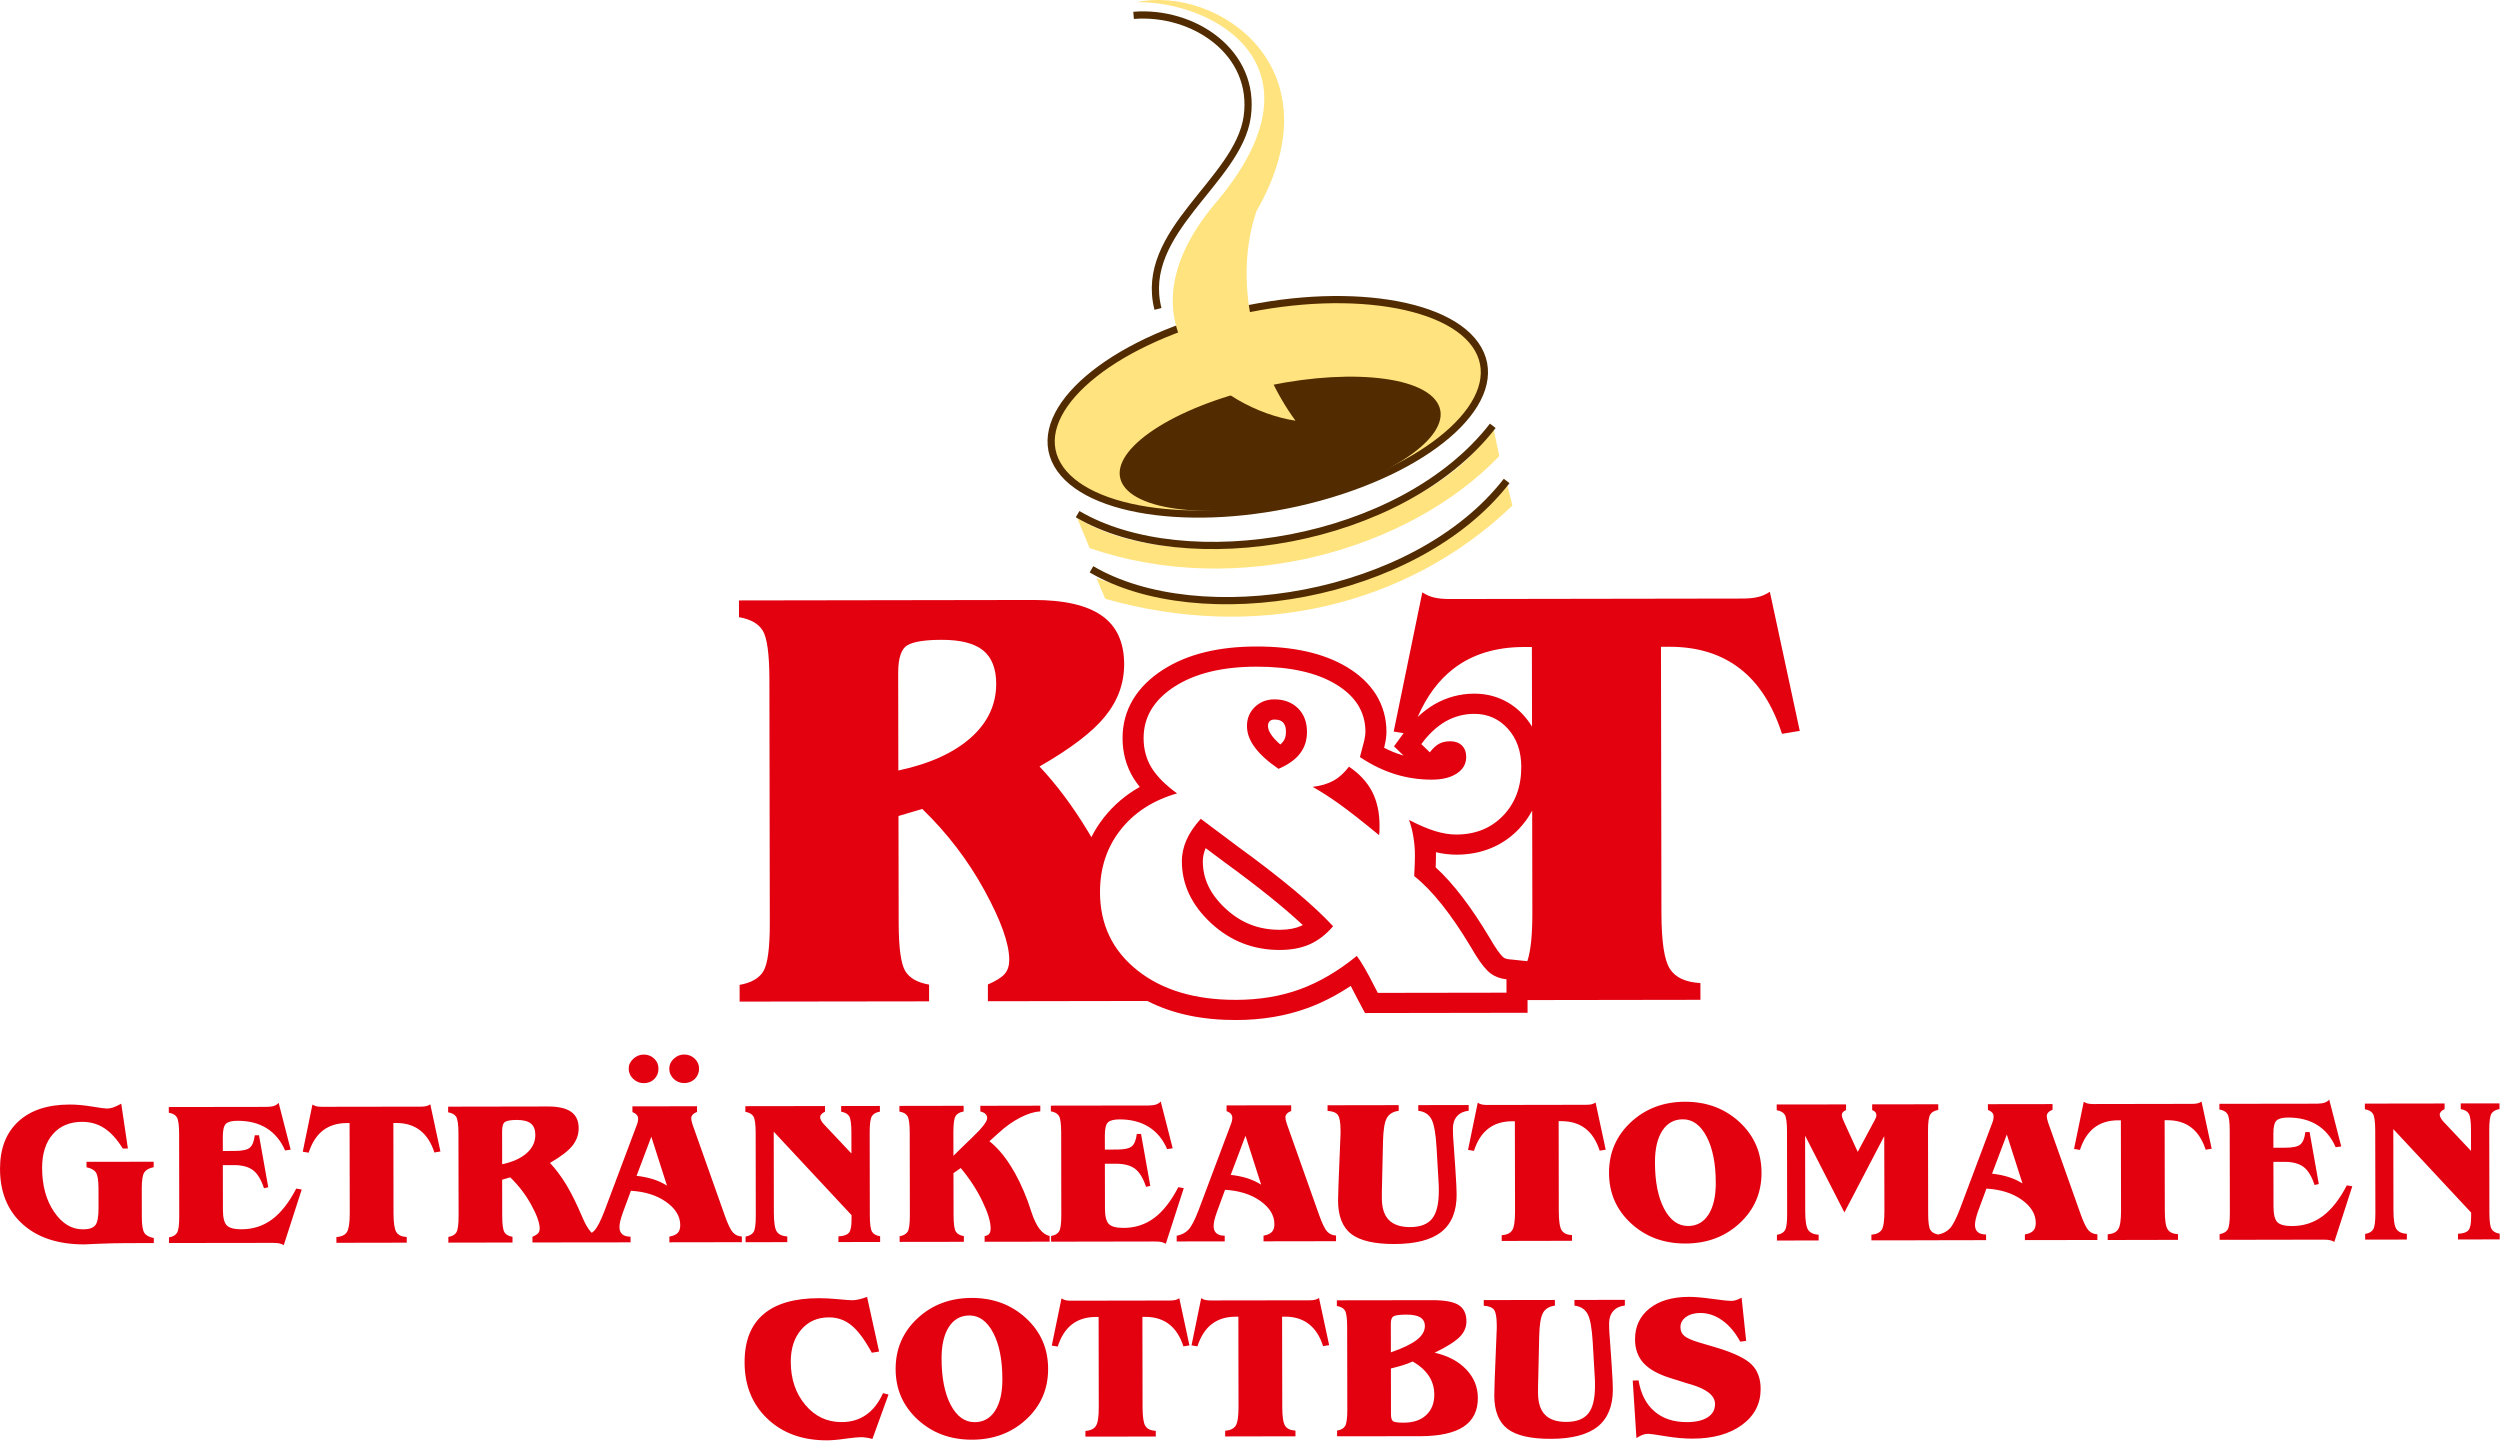 <svg version="1.1" viewBox="0 0 451 259.9" xmlns="http://www.w3.org/2000/svg">
	<g fill="#ffe37e">
		<path d="m194.3 93.4c0.76 1.828 1.515 3.656 2.276 5.484 26.7 9.172 57.68 0.328 73.89-16.6l-1.145-5.489c-9.109 17.8-54.29 29.53-75.03 16.61"/>
		<path d="m197.8 104.3c0.755 1.823 0.833 1.896 1.593 3.724 26.83 7.645 54.29 1.557 73.44-16.82l-0.916-3.729c-17.59 18.9-49.23 25.72-74.11 16.83"/>
		<path d="m219.4 57.08c20.9-5.735 42.14-3.089 47.26 5.895 5.129 8.985-7.74 20.99-28.64 26.73-20.91 5.735-42.13 3.089-47.27-5.896-5.125-8.984 7.74-20.99 28.65-26.73z" stroke="#522b00" stroke-width="1.3"/>
	</g>
	<g fill="none" stroke="#522b00" stroke-width="1.3">
		<path d="m194.4 92.75c19.36 11.4 58.44 5.312 74.9-15.93"/>
		<path d="m196.9 102.7c19.37 11.41 58.43 5.312 74.9-15.93"/>
		<path d="m208.9 55.73c-3.573-14.02 14.45-23.02 16.1-34.68 1.625-11.61-9.708-19.15-20.5-18.28"/>
	</g>
	<path d="m223.3 70.95c15.39-4.401 31.36-3.901 35.57 1.115 4.208 5.011-4.907 12.69-20.29 17.09-15.39 4.401-31.36 3.901-35.57-1.115-4.203-5.015 4.912-12.69 20.3-17.09z" fill="#522b00"/>
	<path d="m233.7 75.89c-13.33-2.005-33.04-16.8-14.67-38.96 21.41-24.91-0.083-36.78-14.03-36.53 14.27-3.073 36.71 11.51 21.65 37.73-4.421 13.21 0.047 28.22 7.047 37.75" fill="#ffe37e"/>
	<path d="m217.5 153c-0.349 0.813-0.511 1.609-0.511 2.391 0 1.579 0.333 3.037 0.98 4.412 0.651 1.38 1.667 2.755 3.12 4.104 2.791 2.593 5.984 3.833 9.765 3.828 1.635 0 2.864-0.265 3.817-0.683 0.109-0.052 0.229-0.109 0.349-0.172-3.317-3.115-8.021-6.9-14.2-11.4zm-55.44-14c5.636-1.203 9.984-3.183 13.05-5.896 3.068-2.719 4.609-5.979 4.604-9.76-5e-3 -2.745-0.801-4.755-2.385-6.036-1.588-1.261-4.072-1.891-7.468-1.885-3.016 5e-3 -5.068 0.333-6.177 0.984-1.115 0.656-1.656 2.339-1.651 5.016zm-28.63 41.69-4e-3 -3.021c2.093-0.364 3.525-1.183 4.296-2.464 0.765-1.307 1.161-4.197 1.151-8.719l-0.072-43.98c-0.011-4.521-0.412-7.411-1.183-8.713-0.776-1.287-2.208-2.093-4.303-2.453l-4e-3 -3.021 53.07-0.083c5.563-5e-3 9.672 0.927 12.37 2.823 2.697 1.875 4.041 4.803 4.047 8.76 5e-3 3.453-1.141 6.589-3.417 9.396-2.271 2.824-6.224 5.828-11.85 9.057 3.057 3.251 5.968 7.136 8.724 11.69 0.208 0.349 0.421 0.703 0.629 1.063 0.609-1.213 1.344-2.375 2.209-3.484 1.791-2.287 3.979-4.147 6.525-5.579-0.416-0.516-0.801-1.047-1.14-1.593-1.333-2.183-1.964-4.615-1.969-7.193-5e-3 -2.5 0.615-4.855 1.891-6.989 1.265-2.115 3.099-3.875 5.339-5.323 4.516-2.928 10.25-4.224 16.89-4.235 6.469-0.011 12.05 1.115 16.41 3.745 2.167 1.312 3.963 2.947 5.213 4.957 1.26 2.032 1.864 4.292 1.864 6.688 5e-3 0.797-0.129 1.635-0.328 2.468-0.031 0.131-0.063 0.267-0.099 0.407 1.068 0.557 2.12 0.984 3.156 1.308 0.12 0.036 0.235 0.072 0.355 0.104l-1.724-1.667 1.739-2.375-1.791-0.292 5.161-25.11c0.697 0.448 1.411 0.776 2.151 0.937 0.735 0.177 1.693 0.265 2.917 0.265l52.54-0.083c1.229 0 2.208-0.095 2.943-0.276 0.735-0.163 1.448-0.491 2.145-0.943l5.396 25.09-3.203 0.531c-1.704-5.26-4.24-9.203-7.636-11.8-3.396-2.615-7.62-3.912-12.71-3.907l-1.489 5e-3 0.083 48.07c0.011 5.077 0.505 8.421 1.505 9.995 1 1.588 2.833 2.457 5.527 2.599l5e-3 3.021-31.19 0.047 5e-3 2.291-29.33 0.048-1.495-2.813-0.011-0.015c-0.385-0.777-0.74-1.464-1.063-2.068-2.525 1.681-5.125 3.02-7.797 4-3.963 1.448-8.285 2.151-12.9 2.156-6.047 0.011-11.43-1.088-15.99-3.437l-28.77 0.047-5e-3 -3.021c1.469-0.635 2.485-1.271 3.032-1.905 0.563-0.652 0.823-1.5 0.823-2.552-5e-3 -2.928-1.5-7.105-4.468-12.52-2.969-5.421-6.709-10.32-11.22-14.69l-4.296 1.271 0.036 19.25c5e-3 4.521 0.407 7.412 1.183 8.713 0.771 1.281 2.208 2.095 4.301 2.453l5e-3 3.021zm142.1-7.292c0.609-1.823 0.911-4.697 0.907-8.615l-0.032-18.56c-0.635 1.199-1.443 2.317-2.421 3.349-1.448 1.511-3.141 2.677-5.079 3.463-1.932 0.781-4.005 1.147-6.177 1.147-1.219 0-2.453-0.156-3.687-0.443 0 0.187 5e-3 0.375 5e-3 0.563l-0.027 1.509c-5e-3 0.188-0.016 0.407-0.027 0.657 3.245 2.968 6.444 7.219 9.652 12.57l0.812 1.36c0.984 1.583 1.599 2.193 1.797 2.339 0.183 0.135 0.463 0.26 0.932 0.312zm0.849-42.3-0.027-14.38h-1.432c-5.125 0.011-9.365 1.319-12.75 3.948-2.661 2.057-4.807 4.959-6.421 8.677 0.943-0.891 1.964-1.667 3.073-2.312 2.187-1.24 4.572-1.891 7.115-1.896 1.719 0 3.375 0.317 4.927 1 1.552 0.681 2.88 1.681 4.005 2.916 0.583 0.647 1.083 1.328 1.511 2.047zm-45.42 3.204c0.235-0.193 0.396-0.365 0.511-0.516 0.303-0.396 0.516-0.916 0.516-1.76 0-0.995-0.276-1.448-0.568-1.74-0.271-0.26-0.672-0.479-1.5-0.479-0.427 0-0.636 0.093-0.86 0.301-0.203 0.208-0.317 0.417-0.312 0.871 0 0.411 0.136 0.973 0.708 1.744 0.344 0.464 0.833 0.989 1.505 1.579zm-0.317 4.396c1.755-0.751 3.057-1.672 3.88-2.771 0.839-1.084 1.26-2.381 1.255-3.907 0-1.771-0.547-3.183-1.629-4.26-1.095-1.063-2.511-1.595-4.235-1.595-1.412 0-2.584 0.464-3.541 1.375-0.943 0.923-1.423 2.063-1.417 3.443 0 1.297 0.469 2.579 1.417 3.844 0.932 1.271 2.359 2.563 4.271 3.871zm6.156 3.249c1.536 0.86 3.131 1.896 4.812 3.089 1.667 1.192 4.057 3.061 7.172 5.619 0.027-0.228 0.057-0.457 0.073-0.692 0.016-0.24 0.016-0.589 0.011-1.036 0-2.36-0.459-4.407-1.344-6.131-0.907-1.729-2.287-3.224-4.167-4.489-0.855 1.12-1.787 1.973-2.817 2.536-1.021 0.563-2.265 0.927-3.74 1.104zm3.693 25.15c-3.491-3.797-9.276-8.631-17.35-14.5-2.901-2.171-5.079-3.796-6.521-4.885-1.172 1.297-2.025 2.568-2.577 3.819-0.552 1.255-0.839 2.552-0.833 3.864 5e-3 4.161 1.755 7.875 5.255 11.13 3.489 3.235 7.62 4.853 12.41 4.848 2.052-4e-3 3.843-0.337 5.385-1.015 1.531-0.683 2.953-1.765 4.229-3.265zm-28.15-23.97c-2.104-1.527-3.635-3.063-4.599-4.62-0.948-1.552-1.432-3.339-1.437-5.344-5e-3 -3.787 1.849-6.891 5.557-9.287 3.703-2.395 8.625-3.599 14.78-3.609 6.052-9e-3 10.84 1.048 14.37 3.188 3.532 2.131 5.308 4.979 5.312 8.568 0 0.416-0.072 0.963-0.233 1.656-0.167 0.693-0.417 1.656-0.761 2.896 2.105 1.407 4.224 2.427 6.355 3.088 2.131 0.661 4.339 0.985 6.625 0.985 1.901-5e-3 3.405-0.381 4.525-1.131 1.115-0.74 1.667-1.735 1.667-2.975-5e-3 -0.859-0.26-1.552-0.771-2.057-0.511-0.5-1.219-0.76-2.088-0.76-0.797 0-1.475 0.147-2.027 0.448-0.557 0.292-1.109 0.812-1.677 1.547l-1.536-1.484c1.317-1.803 2.771-3.156 4.36-4.084 1.609-0.905 3.333-1.375 5.181-1.375 2.428-5e-3 4.443 0.885 6.068 2.672 1.609 1.781 2.423 4.073 2.427 6.896 5e-3 3.573-1.083 6.5-3.255 8.776-2.188 2.281-5.011 3.421-8.464 3.427-1.197 5e-3 -2.505-0.208-3.891-0.64-1.395-0.443-2.943-1.104-4.64-1.995 0.349 0.979 0.62 2 0.787 3.068 0.181 1.083 0.276 2.176 0.276 3.296 0 0.48-0.016 0.969-0.027 1.459-0.015 0.489-0.047 1.255-0.104 2.303 3.235 2.561 6.636 6.823 10.23 12.82 0.344 0.588 0.631 1.052 0.823 1.38 1.041 1.672 1.959 2.792 2.756 3.385 0.812 0.588 1.76 0.927 2.837 1.041l5e-3 2.412-23.21 0.036-0.407-0.765c-1.495-2.979-2.635-4.937-3.391-5.901-3.343 2.74-6.76 4.735-10.24 6.011-3.48 1.271-7.333 1.912-11.55 1.916-7.385 0.011-13.32-1.765-17.8-5.328-4.479-3.567-6.724-8.26-6.735-14.09-4e-3 -4.339 1.219-8.073 3.688-11.23 2.475-3.161 5.88-5.353 10.21-6.599" fill="#e3000f" fill-rule="evenodd"/>
	<path d="m17.77 214.4c-0.005-1.457-0.156-2.416-0.473-2.891-0.313-0.468-0.875-0.776-1.688-0.927v-0.989l12.11-0.016 0.005 0.985c-0.812 0.156-1.375 0.468-1.688 0.932-0.312 0.473-0.463 1.437-0.463 2.896l0.011 5.156c0 1.463 0.156 2.421 0.463 2.875 0.308 0.459 0.871 0.765 1.693 0.917l0.005 0.911c-3.235-5e-3 -6.912-0.011-9.823 0.12-1.543 0.079-2.444 0.115-2.72 0.12-4.697 0.005-8.411-1.208-11.12-3.651-2.715-2.439-4.073-5.767-4.079-9.975-0.005-3.656 1.093-6.5 3.297-8.541 2.203-2.037 5.291-3.057 9.26-3.063 1.208-5e-3 2.547 0.12 4.031 0.359 1.475 0.245 2.381 0.365 2.719 0.365 0.344 0 0.709-0.068 1.111-0.199 0.395-0.135 0.885-0.364 1.452-0.681l1.199 8.088h-0.923c-1.025-1.656-2.124-2.875-3.307-3.651-1.177-0.776-2.521-1.161-4.016-1.161-2.249 5e-3 -4.016 0.749-5.301 2.235-1.292 1.484-1.933 3.52-1.928 6.088 0.005 3.167 0.724 5.803 2.157 7.912 1.432 2.115 3.171 3.167 5.219 3.161 1.052 0 1.776-0.235 2.187-0.704 0.412-0.468 0.615-1.5 0.615-3.088zm12.72 9.849v-1.025c0.709-0.125 1.193-0.401 1.453-0.839 0.26-0.433 0.396-1.423 0.391-2.953l-0.021-14.91c-4e-3 -1.531-0.14-2.516-0.4-2.953-0.267-0.437-0.751-0.713-1.459-0.833l-0.005-1.025 17.64-0.027c0.531 0 0.979-0.063 1.339-0.177 0.364-0.124 0.64-0.312 0.837-0.561l2.172 8.452-1.009 0.147c-0.767-1.771-1.871-3.104-3.324-4.011-1.443-0.901-3.203-1.349-5.26-1.344-1.021 0-1.724 0.183-2.093 0.547-0.376 0.371-0.557 1.152-0.557 2.365l0.005 2.536 2.151-5e-3c1.349-5e-3 2.255-0.197 2.713-0.588 0.464-0.391 0.765-1.136 0.896-2.24h0.765l1.667 9.375-0.765 0.183c-0.516-1.568-1.183-2.661-1.995-3.271-0.813-0.604-1.969-0.912-3.464-0.907h-1.968l0.015 8.079c0 1.407 0.24 2.339 0.709 2.807 0.468 0.464 1.348 0.699 2.645 0.693 2.088 0 3.932-0.604 5.541-1.803 1.604-1.203 3.047-3.052 4.333-5.541l0.989 0.172-3.239 10.03c-0.235-0.14-0.5-0.244-0.781-0.312-0.276-0.068-0.688-0.093-1.24-0.093l-18.68 0.025zm30.2-0.047-0.005-1.027c0.927-0.077 1.563-0.375 1.901-0.911 0.337-0.532 0.509-1.656 0.509-3.365l-0.031-16.3h-0.484c-1.735 5e-3 -3.172 0.453-4.324 1.339-1.14 0.885-2 2.224-2.572 4.009l-1.068-0.176 1.749-8.511c0.235 0.151 0.48 0.26 0.729 0.317 0.251 0.063 0.573 0.089 0.991 0.089l17.81-0.027c0.416 0 0.749-0.031 1-0.093 0.245-0.057 0.489-0.167 0.729-0.323l1.828 8.504-1.088 0.183c-0.579-1.781-1.439-3.12-2.589-4-1.151-0.885-2.583-1.328-4.307-1.323h-0.505l0.025 16.3c0.005 1.719 0.177 2.853 0.516 3.385 0.339 0.541 0.959 0.833 1.869 0.88l0.005 1.025zm29.9-14.17c1.905-0.407 3.385-1.079 4.421-2 1.041-0.921 1.563-2.027 1.563-3.307-0.005-0.933-0.271-1.611-0.813-2.048-0.536-0.427-1.38-0.64-2.525-0.64-1.027 5e-3 -1.719 0.115-2.099 0.339-0.376 0.219-0.557 0.792-0.557 1.697zm-9.704 14.14-0.005-1.027c0.713-0.125 1.199-0.401 1.453-0.833 0.265-0.443 0.396-1.427 0.396-2.959l-0.027-14.91c0-1.532-0.14-2.511-0.4-2.953-0.261-0.432-0.751-0.708-1.459-0.828v-1.021l17.98-0.031c1.885-5e-3 3.281 0.312 4.193 0.953 0.916 0.635 1.369 1.629 1.375 2.973 0 1.172-0.391 2.229-1.156 3.183-0.776 0.957-2.115 1.973-4.021 3.072 1.037 1.105 2.021 2.417 2.959 3.959 0.927 1.547 1.875 3.464 2.844 5.745l0.077 0.177c0.912 2.145 1.876 3.291 2.885 3.432l5e-3 1.02-11.93 0.021-0.005-1.021c0.5-0.219 0.844-0.437 1.032-0.651 0.187-0.219 0.276-0.505 0.276-0.864 0-0.991-0.505-2.407-1.516-4.245-1.005-1.839-2.271-3.495-3.803-4.973l-1.453 0.432 0.011 6.52c0 1.532 0.141 2.511 0.401 2.953 0.265 0.433 0.751 0.709 1.459 0.828v1.027zm33.95-12.05c1.089 0.12 2.079 0.324 2.979 0.611 0.901 0.28 1.74 0.667 2.511 1.161l-2.828-8.828zm0.063-9.233c0.073-0.177 0.125-0.36 0.161-0.537 0.041-0.176 0.057-0.348 0.057-0.52 0-0.276-0.083-0.511-0.24-0.699-0.161-0.192-0.421-0.369-0.785-0.52l-5e-3 -1.027 11.66-0.016v1.021c-0.328 0.125-0.584 0.281-0.767 0.479-0.187 0.199-0.28 0.412-0.28 0.641 0 0.14 0.02 0.292 0.047 0.464 0.031 0.167 0.099 0.405 0.197 0.719l5.844 16.49c0.552 1.547 1.041 2.536 1.453 2.973 0.405 0.437 0.937 0.672 1.588 0.709l5e-3 1.025-13.08 0.021v-1.027c0.692-0.125 1.197-0.349 1.505-0.661 0.307-0.328 0.457-0.792 0.457-1.412-5e-3 -1.593-0.848-2.979-2.525-4.176-1.683-1.193-3.808-1.871-6.376-2.021l-1.489 4.041c-0.192 0.527-0.333 1.005-0.432 1.428-0.093 0.432-0.145 0.785-0.145 1.072 0 0.579 0.167 1.005 0.505 1.303 0.339 0.292 0.839 0.437 1.495 0.437l5e-3 1.025-8.661 0.011v-1.025c0.869-0.167 1.572-0.527 2.109-1.084 0.536-0.563 1.145-1.735 1.828-3.515zm5.839-10.12c0-0.672 0.265-1.26 0.801-1.765 0.537-0.511 1.167-0.771 1.891-0.771 0.735 0 1.365 0.249 1.891 0.744 0.527 0.495 0.787 1.089 0.792 1.781 0 0.755-0.255 1.38-0.765 1.88-0.511 0.495-1.151 0.745-1.912 0.751-0.744 0-1.385-0.256-1.911-0.767-0.521-0.504-0.787-1.124-0.787-1.853zm-7.323 0.011c0-0.672 0.276-1.261 0.823-1.767 0.547-0.509 1.183-0.771 1.891-0.771 0.744 0 1.38 0.245 1.891 0.735 0.516 0.489 0.765 1.089 0.771 1.792 0 0.755-0.245 1.38-0.745 1.88-0.495 0.495-1.135 0.751-1.911 0.751-0.729 0-1.371-0.256-1.907-0.772-0.541-0.509-0.807-1.129-0.812-1.848zm22.91 11.58c-5e-3 -1.531-0.14-2.511-0.405-2.953-0.261-0.432-0.745-0.708-1.453-0.828l-5e-3 -1.025 14.37-0.021v1.027c-0.287 0.119-0.5 0.26-0.651 0.437-0.151 0.172-0.229 0.364-0.229 0.568 5e-3 0.151 0.073 0.353 0.197 0.599 0.136 0.244 0.297 0.473 0.5 0.672l4.948 5.255-5e-3 -3.755c0-1.532-0.135-2.511-0.391-2.953-0.255-0.432-0.739-0.708-1.452-0.828v-1.027l6.984-0.011v1.027c-0.708 0.12-1.193 0.396-1.453 0.833-0.26 0.443-0.396 1.421-0.391 2.959l0.026 14.91c0 1.532 0.135 2.511 0.395 2.953 0.267 0.432 0.751 0.708 1.464 0.828v1.027l-7.525 0.016v-1.027c0.911-0.041 1.531-0.251 1.869-0.625 0.339-0.375 0.5-1.161 0.5-2.359v-0.844l-14.04-15.06 0.025 14.64c5e-3 1.724 0.177 2.848 0.521 3.375 0.339 0.52 0.973 0.823 1.901 0.896v1.02l-7.527 0.011v-1.02c0.708-0.125 1.193-0.401 1.453-0.839 0.265-0.439 0.396-1.423 0.391-2.953l-0.021-14.91zm25.97 19.68-5e-3 -1.021c0.708-0.124 1.197-0.405 1.459-0.839 0.26-0.443 0.391-1.421 0.391-2.957l-0.027-14.91c0-1.532-0.14-2.511-0.401-2.953-0.265-0.437-0.749-0.713-1.457-0.833v-1.021l11.58-0.02 5e-3 1.025c-0.713 0.125-1.197 0.401-1.459 0.839-0.26 0.437-0.391 1.417-0.391 2.953l0.011 4.203 1.527-1.509c0.443-0.437 1.031-1 1.781-1.715 1.853-1.771 2.781-2.957 2.776-3.556 0-0.313-0.1-0.568-0.303-0.772-0.213-0.203-0.521-0.348-0.927-0.448l-5e-3 -1.02 10.82-0.021v1.027c-1.088 0.063-2.292 0.432-3.62 1.12-1.328 0.681-2.624 1.599-3.88 2.755l-1.677 1.511c1.349 1.072 2.6 2.516 3.756 4.323 1.161 1.803 2.208 3.969 3.151 6.473 0.183 0.505 0.421 1.199 0.708 2.084 0.828 2.525 1.912 3.927 3.245 4.213l5e-3 1.027-11.73 0.015v-1.02c0.391-0.073 0.672-0.213 0.839-0.432 0.161-0.215 0.244-0.537 0.244-0.975-4e-3 -1.208-0.5-2.839-1.495-4.891-0.984-2.047-2.281-4.047-3.896-5.979l-1.312 0.916 0.016 7.579c5e-3 1.531 0.135 2.516 0.401 2.959 0.26 0.432 0.749 0.703 1.457 0.828v1.025l-11.58 0.016zm27.32-0.041v-1.027c0.708-0.12 1.193-0.401 1.453-0.839 0.26-0.432 0.396-1.416 0.391-2.953l-0.021-14.91c-5e-3 -1.532-0.14-2.516-0.401-2.953-0.265-0.432-0.749-0.708-1.463-0.833v-1.027l17.63-0.025c0.537 0 0.985-0.063 1.344-0.177 0.36-0.125 0.647-0.308 0.844-0.563l2.161 8.459-1.005 0.145c-0.765-1.771-1.869-3.109-3.323-4.011-1.448-0.9-3.203-1.348-5.26-1.348-1.021 0-1.724 0.187-2.095 0.547-0.375 0.369-0.557 1.156-0.557 2.369l5e-3 2.532 2.152-5e-3c1.348 0 2.255-0.199 2.713-0.584 0.463-0.396 0.765-1.135 0.896-2.239h0.765l1.667 9.375-0.765 0.177c-0.516-1.568-1.183-2.657-1.995-3.272-0.813-0.604-1.969-0.905-3.464-0.905l-1.969 5e-3 0.016 8.077c0 1.401 0.24 2.333 0.708 2.808 0.469 0.463 1.349 0.692 2.647 0.692 2.088 0 3.932-0.609 5.541-1.801 1.609-1.209 3.047-3.052 4.333-5.547l0.989 0.176-3.24 10.03c-0.239-0.136-0.5-0.24-0.78-0.312-0.276-0.063-0.688-0.095-1.24-0.095zm32.41-12.05c1.083 0.12 2.072 0.319 2.979 0.605 0.901 0.285 1.735 0.676 2.511 1.161l-2.828-8.823zm0.063-9.233c0.072-0.177 0.124-0.36 0.161-0.537 0.041-0.176 0.057-0.348 0.057-0.525 0-0.271-0.084-0.505-0.245-0.699-0.156-0.187-0.421-0.364-0.787-0.515v-1.027l11.66-0.016v1.021c-0.323 0.125-0.577 0.276-0.76 0.479-0.188 0.199-0.281 0.412-0.281 0.641 0 0.14 0.016 0.292 0.041 0.464 0.037 0.167 0.104 0.405 0.204 0.719l5.843 16.49c0.553 1.547 1.043 2.536 1.453 2.973 0.407 0.437 0.937 0.672 1.589 0.709v1.02l-13.08 0.021v-1.021c0.693-0.125 1.199-0.344 1.505-0.667 0.303-0.323 0.459-0.792 0.453-1.407 0-1.588-0.844-2.979-2.521-4.176-1.681-1.199-3.812-1.871-6.38-2.021l-1.484 4.041c-0.193 0.527-0.333 1.005-0.437 1.428-0.095 0.427-0.141 0.785-0.141 1.072 0 0.579 0.167 1.005 0.505 1.297 0.339 0.297 0.839 0.443 1.495 0.443l5e-3 1.021-8.667 0.015v-1.025c0.875-0.167 1.579-0.527 2.115-1.089 0.532-0.552 1.145-1.729 1.828-3.509zm40.46 8.167 0.021 0.344c0.135 2.009 0.208 3.432 0.208 4.271 5e-3 3.015-0.907 5.255-2.744 6.724-1.839 1.463-4.663 2.192-8.469 2.197-3.615 0.011-6.213-0.599-7.797-1.807-1.577-1.219-2.375-3.219-2.38-6.021 0.021-1.011 0.047-1.787 0.073-2.823l0.375-9.303v-0.525c0-1.443-0.172-2.38-0.495-2.813-0.333-0.432-0.948-0.672-1.849-0.719v-1.02l12.83-0.021 5e-3 1.027c-1.025 0.124-1.739 0.572-2.151 1.312-0.407 0.74-0.636 2.145-0.683 4.219l-0.172 7.599c-0.041 0.896-0.036 1.833-0.036 2.62 5e-3 1.765 0.421 3.068 1.26 3.932 0.839 0.865 2.125 1.292 3.839 1.292 1.839-5e-3 3.167-0.516 3.975-1.531 0.807-1.011 1.208-2.677 1.203-5.005 0.016-0.505-0.016-1.052-0.041-1.527l-0.36-6.188c-0.145-2.599-0.457-4.337-0.927-5.213-0.479-0.885-1.271-1.391-2.38-1.52v-1.021l9.093-0.016v1.027c-0.901 0.099-1.593 0.427-2.093 0.989-0.495 0.563-0.751 1.308-0.751 2.224 5e-3 0.339 0.011 0.62 0.016 0.844 5e-3 0.229 0.016 0.459 0.027 0.683zm8.36 12.98-5e-3 -1.021c0.927-0.077 1.563-0.375 1.901-0.911 0.339-0.532 0.509-1.656 0.509-3.365l-0.031-16.29h-0.484c-1.735 0-3.172 0.448-4.323 1.337-1.141 0.881-2 2.22-2.573 4.005l-1.068-0.176 1.751-8.511c0.233 0.151 0.479 0.26 0.728 0.317 0.251 0.057 0.573 0.088 0.991 0.088l17.81-0.031c0.417 0 0.751-0.027 1-0.088 0.251-0.057 0.489-0.167 0.729-0.324l1.828 8.511-1.088 0.177c-0.579-1.781-1.437-3.12-2.589-4-1.151-0.885-2.583-1.323-4.307-1.323h-0.505l0.025 16.29c5e-3 1.724 0.177 2.859 0.516 3.391 0.339 0.536 0.959 0.833 1.871 0.88v1.02zm19.36-12.28c-5e-3 -3.641 1.308-6.683 3.937-9.136 2.636-2.452 5.896-3.687 9.787-3.692 3.891-5e-3 7.156 1.219 9.808 3.656 2.645 2.453 3.973 5.489 3.979 9.131 0.011 3.64-1.303 6.677-3.937 9.12-2.636 2.443-5.901 3.667-9.803 3.667-3.891 9e-3 -7.156-1.204-9.801-3.636-2.641-2.437-3.964-5.469-3.969-9.109zm13.32-9.661c-1.583 0-2.817 0.692-3.708 2.057-0.885 1.375-1.333 3.281-1.323 5.724 0 3.473 0.552 6.249 1.645 8.339 1.095 2.088 2.537 3.129 4.328 3.124 1.573 0 2.797-0.681 3.677-2.052 0.885-1.369 1.323-3.276 1.319-5.728-5e-3 -3.464-0.553-6.235-1.647-8.329-1.099-2.093-2.525-3.14-4.292-3.135zm36.33 3.031-7.187 13.77-7.089-13.85 0.021 13.61c0 1.724 0.177 2.853 0.521 3.38 0.339 0.516 0.973 0.817 1.9 0.891v1.025l-7.525 0.011v-1.025c0.708-0.125 1.192-0.396 1.459-0.839 0.26-0.432 0.391-1.417 0.385-2.953l-0.027-14.91c0-1.531-0.135-2.515-0.396-2.953-0.265-0.437-0.749-0.708-1.457-0.833l-5e-3 -1.025 12.51-0.016v1.021c-0.251 0.099-0.443 0.224-0.568 0.385-0.136 0.151-0.199 0.333-0.199 0.547 0 0.109 0.037 0.276 0.115 0.5 0.073 0.219 0.188 0.495 0.333 0.812l2.428 5.297 2.833-5.301 0.036-0.057c0.339-0.595 0.5-1.005 0.5-1.219 0-0.229-0.063-0.423-0.188-0.584-0.135-0.161-0.328-0.292-0.577-0.385v-1.027l11.92-0.015 5e-3 1.02c-0.708 0.125-1.197 0.407-1.459 0.839-0.26 0.437-0.396 1.423-0.391 2.959l0.027 14.91c0 1.531 0.14 2.515 0.401 2.953 0.26 0.432 0.749 0.708 1.457 0.828v1.025l-12.1 0.016v-1.021c0.901-0.072 1.511-0.364 1.849-0.875 0.339-0.511 0.5-1.64 0.5-3.401zm19.45 6.776c1.089 0.12 2.079 0.319 2.975 0.609 0.905 0.281 1.744 0.667 2.515 1.157l-2.828-8.829zm0.063-9.233c0.073-0.177 0.125-0.36 0.161-0.537 0.041-0.183 0.057-0.353 0.057-0.525 0-0.276-0.083-0.505-0.239-0.699-0.163-0.187-0.428-0.364-0.787-0.515l-5e-3 -1.027 11.66-0.016 5e-3 1.021c-0.328 0.125-0.584 0.276-0.765 0.479-0.188 0.199-0.281 0.412-0.281 0.641 0 0.14 0.02 0.291 0.047 0.463 0.031 0.167 0.099 0.407 0.197 0.719l5.849 16.49c0.552 1.541 1.036 2.536 1.448 2.973 0.407 0.437 0.937 0.672 1.593 0.708v1.021l-13.08 0.021v-1.021c0.692-0.125 1.197-0.344 1.505-0.667 0.307-0.323 0.457-0.792 0.457-1.407-4e-3 -1.593-0.848-2.979-2.525-4.181-1.683-1.193-3.808-1.865-6.375-2.016l-1.491 4.041c-0.192 0.527-0.333 1.005-0.432 1.427-0.093 0.433-0.145 0.787-0.145 1.073 0 0.579 0.167 1.005 0.505 1.303 0.339 0.291 0.839 0.437 1.495 0.437l5e-3 1.02-8.661 0.016v-1.025c0.869-0.167 1.572-0.527 2.109-1.089 0.536-0.557 1.145-1.729 1.828-3.511zm20.8 21.2v-1.027c0.921-0.072 1.552-0.375 1.891-0.911 0.348-0.532 0.515-1.656 0.515-3.365l-0.031-16.29h-0.484c-1.735 0-3.172 0.448-4.319 1.333-1.145 0.891-2.005 2.224-2.577 4.009l-1.068-0.176 1.751-8.511c0.239 0.151 0.479 0.265 0.728 0.317 0.251 0.063 0.573 0.093 0.991 0.093l17.81-0.031c0.412 0 0.745-0.031 0.995-0.093 0.245-0.052 0.489-0.167 0.724-0.319l1.833 8.505-1.088 0.177c-0.579-1.781-1.439-3.115-2.589-4-1.151-0.885-2.583-1.323-4.307-1.323l-0.505 5e-3 0.031 16.29c0 1.719 0.167 2.853 0.511 3.385 0.339 0.541 0.959 0.833 1.869 0.88l5e-3 1.025zm20.19-0.031-5e-3 -1.027c0.709-0.125 1.199-0.401 1.459-0.833 0.26-0.437 0.391-1.427 0.391-2.959l-0.025-14.91c0-1.532-0.136-2.511-0.401-2.953-0.265-0.437-0.751-0.713-1.459-0.833v-1.021l17.63-0.025c0.536-5e-3 0.979-0.068 1.339-0.183 0.364-0.125 0.645-0.308 0.843-0.557l2.167 8.453-1.009 0.14c-0.761-1.771-1.871-3.104-3.324-4.011-1.443-0.895-3.197-1.348-5.255-1.343-1.027 0-1.724 0.187-2.093 0.552-0.381 0.364-0.563 1.151-0.563 2.364l5e-3 2.532 2.151-5e-3c1.349 0 2.255-0.199 2.713-0.589 0.469-0.391 0.765-1.129 0.901-2.235l0.765-4e-3 1.661 9.38-0.765 0.176c-0.511-1.567-1.177-2.656-1.989-3.265-0.813-0.609-1.969-0.916-3.469-0.911l-1.963 5e-3 0.015 8.077c0 1.401 0.24 2.333 0.704 2.808 0.468 0.463 1.348 0.697 2.645 0.692 2.088-5e-3 3.937-0.604 5.541-1.801 1.609-1.209 3.052-3.052 4.339-5.543l0.984 0.172-3.239 10.03c-0.235-0.141-0.495-0.24-0.776-0.308-0.276-0.067-0.693-0.099-1.24-0.099zm28.07-19.77c-5e-3 -1.531-0.141-2.515-0.401-2.953-0.265-0.432-0.749-0.708-1.464-0.833v-1.02l14.38-0.021v1.021c-0.287 0.12-0.505 0.265-0.652 0.443-0.151 0.172-0.228 0.359-0.228 0.563 0 0.156 0.072 0.359 0.197 0.599 0.136 0.249 0.297 0.473 0.5 0.677l4.948 5.249-5e-3 -3.749c0-1.532-0.131-2.516-0.391-2.953-0.255-0.437-0.74-0.713-1.453-0.833v-1.027l6.985-9e-3v1.025c-0.709 0.125-1.193 0.401-1.453 0.833-0.261 0.448-0.396 1.427-0.391 2.959l0.025 14.91c0 1.531 0.136 2.515 0.401 2.952 0.26 0.439 0.745 0.715 1.459 0.833v1.027l-7.527 0.011v-1.027c0.912-0.036 1.532-0.244 1.871-0.62 0.337-0.38 0.5-1.167 0.5-2.359v-0.849l-14.04-15.06 0.027 14.64c5e-3 1.719 0.177 2.848 0.52 3.375 0.339 0.521 0.975 0.823 1.901 0.891v1.025l-7.525 0.011v-1.025c0.708-0.12 1.192-0.396 1.453-0.833 0.265-0.443 0.395-1.423 0.391-2.953zm-269.9 39.92-1.312 0.219c-1.287-2.36-2.516-4.011-3.693-4.959-1.172-0.953-2.525-1.427-4.057-1.421-2.057 0-3.724 0.739-4.984 2.208-1.265 1.464-1.891 3.401-1.891 5.812 0.011 3.104 0.88 5.693 2.625 7.767 1.744 2.077 3.921 3.109 6.541 3.104 1.713 0 3.188-0.437 4.432-1.313 1.245-0.864 2.265-2.172 3.047-3.911l0.991 0.249-2.907 8.021c-0.365-0.109-0.729-0.193-1.089-0.245-0.364-0.057-0.708-0.077-1.047-0.077-0.495 0-1.421 0.093-2.771 0.276-1.349 0.197-2.437 0.287-3.287 0.291-4.427 5e-3 -8.015-1.291-10.75-3.9-2.735-2.604-4.109-5.995-4.115-10.17-5e-3 -3.823 1.12-6.708 3.369-8.647 2.261-1.948 5.599-2.921 10.03-2.927 0.995 0 2.161 0.057 3.505 0.183 1.344 0.129 2.187 0.187 2.515 0.187 0.355 0 0.745-0.047 1.172-0.151 0.433-0.088 0.933-0.244 1.505-0.448zm2.98 3.161c-5e-3 -3.641 1.307-6.688 3.937-9.141 2.635-2.452 5.896-3.681 9.785-3.692 3.891 0 7.157 1.219 9.808 3.661 2.651 2.448 3.979 5.484 3.979 9.125 0.011 3.64-1.301 6.677-3.937 9.12-2.629 2.437-5.901 3.667-9.801 3.672-3.891 4e-3 -7.157-1.209-9.797-3.636-2.645-2.443-3.969-5.475-3.973-9.109zm13.32-9.667c-1.589 5e-3 -2.819 0.692-3.709 2.063-0.885 1.369-1.328 3.281-1.323 5.719 5e-3 3.473 0.552 6.249 1.647 8.344 1.099 2.088 2.536 3.124 4.328 3.124 1.572-4e-3 2.796-0.687 3.677-2.057 0.885-1.364 1.328-3.276 1.317-5.724-5e-3 -3.468-0.552-6.244-1.647-8.328-1.099-2.093-2.525-3.14-4.291-3.14zm20.92 21.86v-1.025c0.927-0.073 1.557-0.375 1.896-0.912 0.344-0.531 0.516-1.651 0.511-3.364l-0.027-16.29h-0.484c-1.74 5e-3 -3.177 0.448-4.323 1.339-1.141 0.88-2 2.219-2.573 4.005l-1.068-0.177 1.751-8.511c0.235 0.152 0.479 0.261 0.724 0.319 0.249 0.061 0.577 0.093 0.995 0.093l17.81-0.032c0.417 0 0.745-0.031 0.995-0.093 0.251-0.052 0.496-0.167 0.729-0.323l1.828 8.511-1.083 0.177c-0.579-1.781-1.437-3.115-2.588-4-1.152-0.885-2.584-1.324-4.308-1.324l-0.505 5e-3 0.027 16.29c5e-3 1.724 0.172 2.855 0.509 3.391 0.339 0.536 0.964 0.828 1.876 0.88v1.021l-12.69 0.016zm25.21-0.036v-1.025c0.928-0.079 1.557-0.381 1.896-0.912 0.344-0.536 0.511-1.656 0.511-3.364l-0.025-16.3h-0.491c-1.733 5e-3 -3.172 0.448-4.317 1.339-1.145 0.885-2.005 2.224-2.579 4.011l-1.067-0.177 1.749-8.516c0.24 0.156 0.48 0.265 0.729 0.323 0.251 0.057 0.573 0.089 0.989 0.089l17.81-0.027c0.411 0 0.744-0.036 0.995-0.093 0.249-0.057 0.489-0.172 0.729-0.323l1.828 8.505-1.089 0.181c-0.577-1.787-1.432-3.12-2.588-4-1.151-0.885-2.584-1.328-4.308-1.323h-0.505l0.032 16.29c0 1.724 0.172 2.859 0.511 3.391 0.339 0.541 0.957 0.833 1.869 0.88l5e-3 1.025zm29.91-3.948c5e-3 0.693 0.156 1.109 0.469 1.256 0.312 0.14 0.927 0.208 1.833 0.208 1.728 0 3.077-0.459 4.056-1.371 0.975-0.911 1.464-2.151 1.459-3.719 0-1.219-0.328-2.328-0.973-3.328-0.656-0.995-1.625-1.869-2.912-2.62-1.296 0.605-2.771 0.964-3.943 1.261zm-0.016-11.22c2.147-0.744 3.704-1.495 4.672-2.249 0.975-0.756 1.459-1.595 1.459-2.5 0-0.693-0.271-1.213-0.812-1.557-0.548-0.333-1.376-0.505-2.491-0.505-1.181 5e-3 -1.953 0.099-2.301 0.281-0.36 0.192-0.537 0.62-0.537 1.307zm-9.703 15.14v-1.027c0.708-0.12 1.188-0.396 1.453-0.833 0.26-0.443 0.396-1.421 0.391-2.953l-0.027-14.91c0-1.552-0.14-2.541-0.401-2.969-0.26-0.427-0.749-0.692-1.457-0.812v-1.027l17.21-0.025c2.249-5e-3 3.833 0.287 4.765 0.88 0.927 0.593 1.396 1.568 1.401 2.937 0 1.041-0.396 1.975-1.193 2.787-0.796 0.823-2.312 1.787-4.541 2.875 2.396 0.537 4.292 1.541 5.693 3.011 1.4 1.469 2.099 3.188 2.099 5.151 5e-3 2.313-0.855 4.037-2.573 5.177-1.719 1.136-4.317 1.708-7.801 1.719zm49.52-13.08 0.02 0.344c0.136 2.011 0.208 3.432 0.208 4.271 5e-3 3.016-0.911 5.256-2.744 6.724-1.839 1.459-4.661 2.199-8.469 2.199-3.615 9e-3 -6.219-0.595-7.796-1.808-1.579-1.213-2.376-3.219-2.381-6.021 0.021-1.009 0.043-1.785 0.073-2.817l0.375-9.307v-0.521c-5e-3 -1.443-0.172-2.385-0.5-2.817-0.333-0.432-0.943-0.667-1.843-0.719l-5e-3 -1.021 12.83-0.021 5e-3 1.027c-1.027 0.131-1.74 0.573-2.152 1.312-0.411 0.745-0.635 2.147-0.681 4.219l-0.172 7.605c-0.043 0.895-0.037 1.833-0.037 2.619 5e-3 1.761 0.423 3.068 1.261 3.928 0.839 0.864 2.119 1.291 3.839 1.291 1.833-4e-3 3.161-0.515 3.973-1.531 0.807-1.011 1.208-2.677 1.203-5 0.016-0.511-0.015-1.057-0.041-1.527l-0.359-6.192c-0.147-2.599-0.459-4.339-0.928-5.213-0.479-0.88-1.271-1.391-2.38-1.516v-1.025l9.093-0.016v1.025c-0.9 0.1-1.593 0.428-2.093 0.991-0.495 0.567-0.749 1.307-0.749 2.228 0 0.333 4e-3 0.615 0.015 0.844 5e-3 0.229 0.011 0.453 0.027 0.683zm19.04-2.885c3.083 0.937 5.161 1.948 6.235 3.027 1.072 1.077 1.613 2.541 1.613 4.396 5e-3 2.667-1.113 4.833-3.353 6.479-2.245 1.651-5.219 2.479-8.927 2.484-1.48 0-3.109-0.14-4.871-0.432-1.765-0.292-2.801-0.437-3.099-0.437-0.355 0-0.693 0.057-1.016 0.172-0.333 0.12-0.708 0.312-1.14 0.604l-0.667-10.38 1.047-0.037c0.407 2.423 1.355 4.287 2.864 5.589 1.505 1.301 3.453 1.948 5.849 1.943 1.62 0 2.875-0.292 3.76-0.871 0.885-0.567 1.329-1.369 1.324-2.4 0-1.48-1.423-2.641-4.256-3.505-0.323-0.095-0.568-0.161-0.729-0.208l-3.067-0.964c-2.199-0.688-3.813-1.584-4.839-2.699-1.021-1.119-1.537-2.547-1.537-4.281-5e-3 -2.323 0.865-4.181 2.609-5.572 1.745-1.391 4.115-2.089 7.109-2.095 1.089 0 2.485 0.12 4.199 0.36 1.719 0.245 2.891 0.364 3.516 0.364 0.233 0 0.5-0.047 0.785-0.135 0.287-0.093 0.62-0.235 1.005-0.443l0.823 7.797-1.072 0.14c-0.885-1.645-1.959-2.927-3.219-3.828-1.251-0.896-2.579-1.349-3.995-1.349-1.057 5e-3 -1.917 0.251-2.584 0.735-0.656 0.484-0.989 1.099-0.984 1.839 0 0.635 0.224 1.151 0.677 1.541 0.448 0.396 1.348 0.803 2.713 1.213z" fill="#e3000f"/>
</svg>